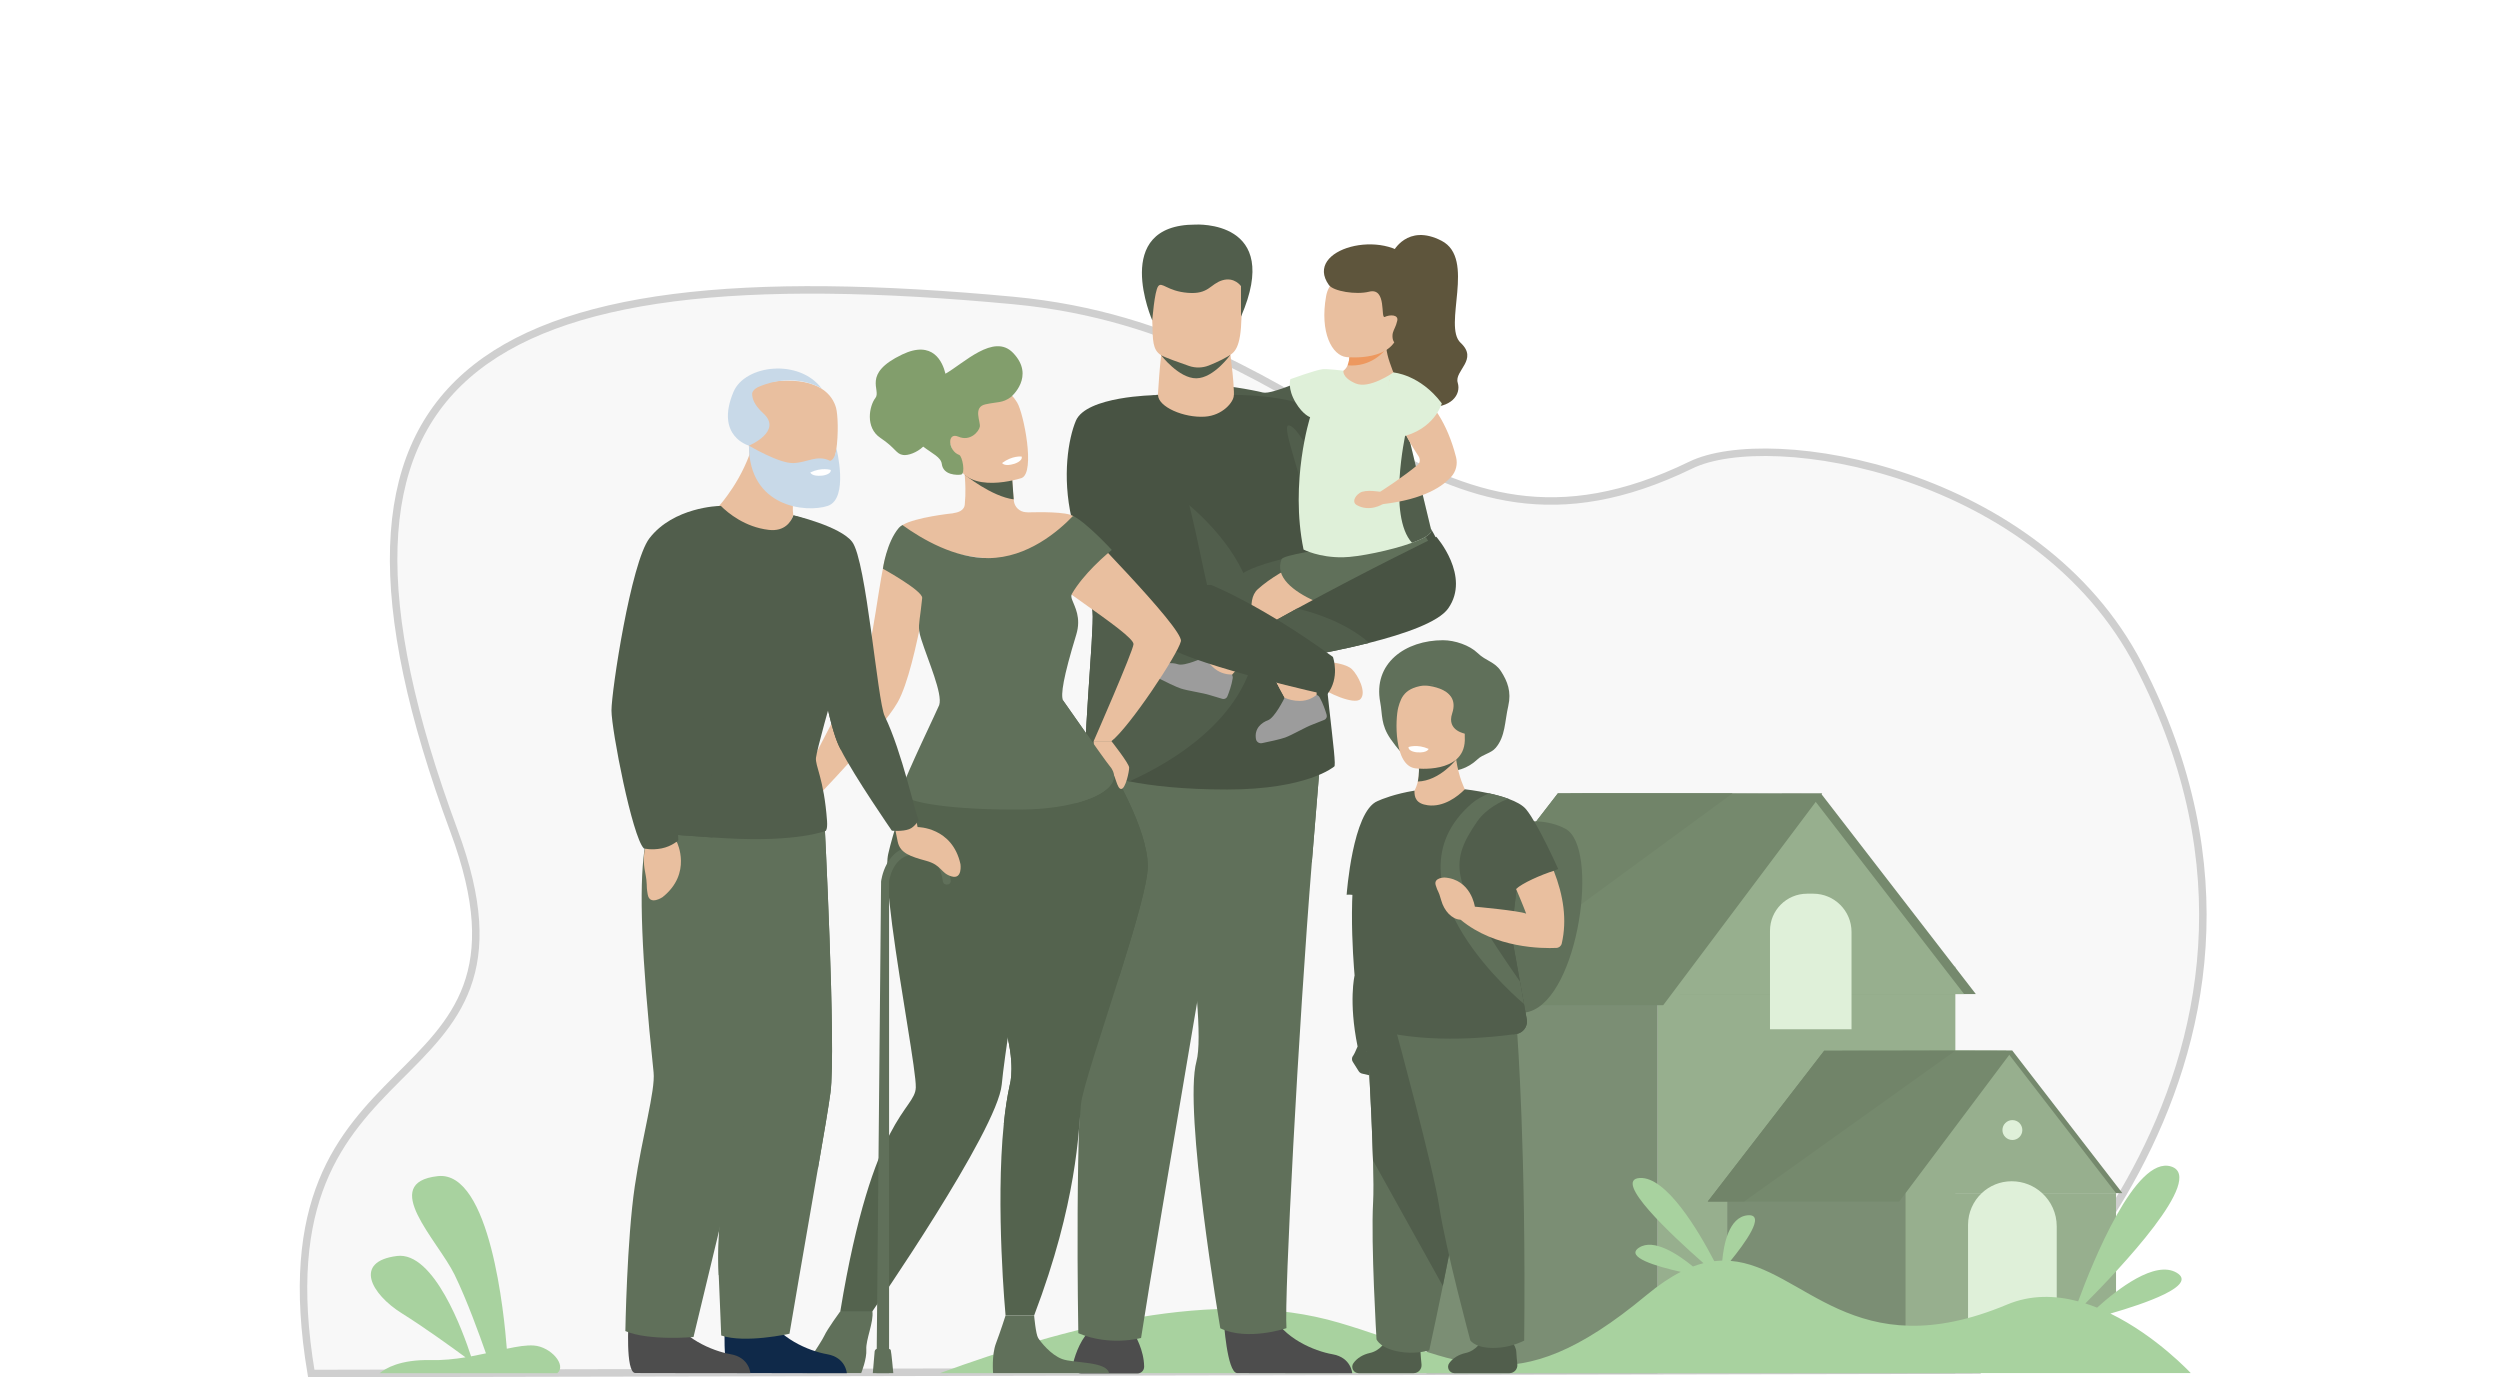 <svg width="334" height="184" viewBox="0 0 334 184" fill="none" xmlns="http://www.w3.org/2000/svg">
<rect width="334" height="184" fill="white"/>
<g clip-path="url(#clip0_2202_2)">
<path d="M89.989 39.775C102.17 38.217 117.306 38.449 135.379 40.145C157.048 42.177 170.594 51.941 183.294 59.127C189.635 62.715 195.784 65.666 202.607 66.614C209.444 67.564 216.913 66.497 225.896 62.132C228.524 60.855 232.731 60.237 237.825 60.469C242.903 60.7 248.81 61.773 254.8 63.824C266.788 67.93 279.052 75.932 285.743 88.868C299.755 115.959 294.324 139.508 285.382 156.311C280.909 164.717 275.556 171.433 271.321 176.047C269.204 178.353 267.367 180.132 266.061 181.334C265.408 181.935 264.889 182.391 264.533 182.696C264.355 182.849 264.217 182.965 264.125 183.041C264.125 183.042 264.123 183.042 264.123 183.043L41.583 183.499C39.617 171.826 40.644 163.851 43.052 157.885C45.491 151.843 49.363 147.81 53.124 144.043C56.867 140.295 60.548 136.772 62.373 131.807C64.21 126.814 64.15 120.442 60.656 111.015C54.945 95.606 52.288 83.063 52.613 73.024C52.937 63.005 56.23 55.497 62.419 50.097C68.626 44.681 77.803 41.335 89.989 39.775Z" fill="#F8F8F8" stroke="#CFCFCF"/>
<path d="M261.235 129.149H221.468V183.453H261.235V129.149Z" fill="#97AF8E"/>
<path d="M221.467 129.149H190.575V183.456H221.467V129.149Z" fill="#7B8E74"/>
<path d="M211.358 105.984L224.388 132.81H263.974L243.336 106.082L211.358 105.984Z" fill="#75896D"/>
<path d="M209.796 105.984L222.826 132.81H262.411L241.774 106.082L209.796 105.984Z" fill="#97AF8E"/>
<path d="M241.418 119.397H242.25C245.074 119.397 247.364 121.687 247.364 124.511V137.507H236.471V124.346C236.471 121.614 238.686 119.399 241.418 119.399V119.397Z" fill="#DFF0D9"/>
<path d="M186.271 134.299H222.204L243.441 105.984L231.485 105.986L208.129 105.99L186.271 134.299Z" fill="#75896D"/>
<path d="M186.271 134.299H192.855L231.485 105.986L208.128 105.99L186.271 134.299Z" fill="#718469"/>
<path d="M246.089 140.302L255.365 159.401H283.548L268.855 140.371L246.089 140.302Z" fill="#75896D"/>
<path d="M245.245 140.302L254.521 159.401H282.703L268.011 140.371L245.245 140.302Z" fill="#97AF8E"/>
<path d="M254.582 159.401V179.855H263.912C264.224 179.809 264.383 179.778 264.383 179.778C264.383 179.778 269.145 179.778 274.777 177.845C277.36 176.959 280.127 175.666 282.702 173.781V159.402H254.581L254.582 159.401Z" fill="#97AF8E"/>
<path d="M230.77 159.401V176.027C232.471 176.522 234.115 176.964 235.701 177.355C241.157 178.699 245.92 179.455 249.916 179.855H254.582V159.401H230.77Z" fill="#7B8E74"/>
<path d="M228.153 160.529H253.735L268.855 140.371L261.235 140.372L243.714 140.376L228.153 160.529Z" fill="#75896D"/>
<path d="M262.931 163.642V179.855H263.913C264.225 179.809 264.384 179.778 264.384 179.778C264.384 179.778 269.146 179.778 274.778 177.846V163.837C274.778 162.082 274.027 160.502 272.829 159.402C271.757 158.416 270.327 157.816 268.757 157.816C267.211 157.816 265.804 158.419 264.762 159.402C263.634 160.464 262.931 161.971 262.931 163.643V163.642Z" fill="#DFF0D9"/>
<path d="M268.855 152.304C269.589 152.304 270.184 151.709 270.184 150.975C270.184 150.24 269.589 149.645 268.855 149.645C268.121 149.645 267.525 150.24 267.525 150.975C267.525 151.709 268.121 152.304 268.855 152.304Z" fill="#DFF0D9"/>
<path d="M228.153 160.529H233.008L261.235 140.373L243.714 140.376L228.153 160.529Z" fill="#718469"/>
<path d="M125.554 183.456C142.175 177.405 162.323 171.842 178.874 176.71C195.425 181.578 201.784 188.146 219.961 173.035C221.611 171.663 223.133 170.647 224.558 169.921C221.348 169.206 217.06 167.959 218.961 166.696C220.942 165.38 224.259 167.63 226.176 169.203C226.655 169.023 227.125 168.876 227.585 168.761C223.206 164.911 215.439 157.627 219.052 157.382C222.616 157.141 226.924 164.45 229.028 168.493C229.389 168.45 229.744 168.425 230.095 168.417C230.281 166.316 230.965 162.595 233.48 162.363C236.051 162.126 233.015 166.229 231.197 168.453C240.983 169.253 247.607 182.895 268.155 174.285C271.312 172.962 274.571 173.042 277.642 173.858C279.574 168.615 285.312 154.359 290.057 155.842C294.796 157.324 283.057 169.67 278.601 174.138C279.132 174.307 279.655 174.495 280.17 174.702C282.868 172.259 287.927 168.311 290.817 170.044C293.643 171.738 286.56 174.164 281.95 175.491C288.098 178.486 292.68 183.44 292.68 183.44L125.554 183.454V183.456Z" fill="#A8D29F"/>
<path d="M50.716 183.461H74.457C75.74 182.384 73.587 179.928 71.333 179.762C70.354 179.689 69.12 179.89 67.71 180.19C67.382 175.849 65.516 156.349 58.488 157.131C50.583 158.01 58.488 165.721 60.722 170.285C62.377 173.666 64.125 178.517 64.921 180.808C64.279 180.947 63.616 181.085 62.936 181.21C61.892 177.992 57.992 167.169 53.033 167.799C47.209 168.536 49.552 172.876 53.676 175.452C56.706 177.345 60.425 180.038 62.191 181.339C60.694 181.583 59.13 181.746 57.545 181.709C53.468 181.613 51.482 182.817 50.718 183.461H50.716Z" fill="#A8D29F"/>
<path d="M175.651 50.102C175.651 50.102 170.001 52.775 168.717 52.438C167.434 52.102 162.556 51.241 161.871 51.544C161.871 51.544 161.095 52.783 161.681 53.598C162.266 54.412 167.011 56.618 168.726 56.697C170.439 56.777 176.946 55.599 178.327 54.52L175.651 50.103V50.102Z" fill="#515E4C"/>
<path d="M162.043 51.569C162.043 51.569 159.864 50.665 159.151 51.675C158.438 52.685 158.033 53.709 158.123 54.227C158.211 54.744 159.682 54.973 160.27 54.57C160.859 54.168 162.315 53.605 162.315 53.605L162.044 51.569H162.043Z" fill="#515E4C"/>
<path d="M151.629 178.382C151.629 178.382 152.831 180.328 152.858 182.586C152.864 183.089 152.453 183.497 151.952 183.497H144.454C143.727 183.497 143.192 182.815 143.371 182.11C143.72 180.738 144.467 178.662 145.966 177.404C148.354 175.396 151.63 178.382 151.63 178.382H151.629Z" fill="#4D4D4D"/>
<path d="M163.492 176.391C163.492 176.391 163.923 183.342 165.268 183.443C165.447 183.456 172.089 183.456 172.089 183.456H180.657C180.657 183.456 180.513 181.363 178.035 180.931C175.557 180.5 171.408 178.758 169.906 175.481C168.327 172.035 163.492 176.391 163.492 176.391Z" fill="#4D4D4D"/>
<path d="M159.903 133.446C160.203 137.307 160.242 140.357 159.845 141.801C158.077 148.267 163.032 177.46 163.032 177.46C166.685 179.208 171.872 177.442 171.872 177.442C171.557 173.398 173.479 137.196 175.269 115.11C176.017 105.838 176.58 99.35 176.58 99.35L154.697 96.803C154.697 96.803 158.867 120.032 159.903 133.445V133.446Z" fill="#60705A"/>
<path d="M154.697 96.805C154.697 96.805 158.867 120.035 159.903 133.447L175.27 115.113C176.019 105.84 176.581 99.353 176.581 99.353L154.698 96.805H154.697Z" fill="#60705A"/>
<path d="M165.432 101.759C165.432 101.759 154.354 166.26 152.448 178.751C152.448 178.751 148.301 179.909 144.064 178.115C144.064 178.115 143.516 148.142 144.967 139.113C146.416 130.084 144.194 102.173 146.531 99.576C148.868 96.979 165.432 101.76 165.432 101.76V101.759Z" fill="#60705A"/>
<path d="M164.29 46.755C164.29 46.755 165.14 52.488 164.769 54.199C164.397 55.911 158.702 56.842 156.319 55.427C153.937 54.013 154.653 53.487 154.653 53.487C154.653 53.487 155.017 46.925 155.352 46.457C155.686 45.988 164.292 46.755 164.292 46.755H164.29Z" fill="#E9BF9F"/>
<path d="M145.965 81.737C145.211 74.535 145.405 69.117 146.114 65.039C148.195 53.074 154.712 52.676 154.712 52.753C154.712 54.362 158.176 55.85 160.97 55.666C163.324 55.512 164.852 53.721 164.852 52.753C164.852 52.744 164.896 52.745 164.976 52.753C165.585 52.759 168.378 52.809 171.02 53.266C172.936 53.597 174.769 54.141 175.63 55.038C176.074 55.5 177.659 56.795 179.695 58.556C184.879 63.04 192.986 70.545 192.628 75.017C192.628 75.017 182.607 82.375 176.256 77.763C176.603 89.739 178.776 102.422 178.243 102.414C178.243 102.414 174.703 105.479 163.948 105.479C158.067 105.479 153.816 104.975 150.866 104.393C146.845 103.6 145.246 102.663 145.246 102.663C144.35 102.65 146.225 84.222 145.965 81.737Z" fill="#485343"/>
<path d="M145.246 102.663C145.246 102.663 146.845 103.6 150.866 104.392C156.422 101.931 167.451 95.57 167.883 84.888C168.454 70.68 151.108 62.219 151.108 62.219C151.108 62.219 148.78 63.512 146.114 65.037C145.403 69.114 145.21 74.534 145.965 81.735C146.225 84.221 144.35 102.648 145.246 102.662V102.663Z" fill="#515E4C"/>
<path d="M164.381 47.401C164.381 47.401 162.172 50.515 159.836 50.542C157.501 50.57 155.116 47.449 155.116 47.449L164.381 47.4V47.401Z" fill="#515E4C"/>
<path d="M164.594 47.247C163.983 47.728 162.616 48.393 161.498 48.832C160.651 49.166 159.713 49.186 158.85 48.889C157.561 48.444 155.61 47.75 155.115 47.451C153.946 46.742 154.02 45.307 153.96 43.312C153.888 40.95 153.651 39.096 153.914 37.734C154.227 36.105 155.261 35.179 158.151 34.927C163.458 34.465 165.669 35.795 165.762 37.575C165.787 38.053 165.809 38.508 165.823 38.94C166.036 44.489 165.597 46.457 164.592 47.248L164.594 47.247Z" fill="#E9BF9F"/>
<path d="M165.797 38.229C165.797 38.229 164.928 36.947 163.294 37.45C161.661 37.953 161.494 39.348 158.701 39.124C155.91 38.901 155.24 37.58 154.737 38.24C154.235 38.901 153.945 42.804 153.945 42.804C153.945 42.804 148.332 30.005 159.708 30.005C159.708 30.005 171.432 29.297 165.797 42.306V38.227V38.229Z" fill="#515E4C"/>
<path d="M186.468 50.351L186.453 50.359C186.466 50.365 186.468 50.351 186.468 50.351Z" fill="#E9BF9F"/>
<path d="M160.284 89.71C160.284 89.71 161.773 90.883 163.95 90.883C163.95 90.883 166.171 88.436 168.042 86.068C169.255 84.534 170.319 83.035 170.539 82.255C171.097 80.274 181.546 79.716 182.825 78.321C184.106 76.925 177.634 73.423 177.634 73.423C177.634 73.423 167.027 75.045 165.432 77.129C164.797 77.959 163.853 80.121 162.946 82.423C161.573 85.906 160.284 89.71 160.284 89.71Z" fill="#515E4C"/>
<path d="M175.13 60.631C175.13 60.631 173.119 56.728 172.126 56.842C171.133 56.956 174.408 64.921 174.707 68.792C175.004 72.663 175.13 60.631 175.13 60.631Z" fill="#515E4C"/>
<path d="M168.839 87.5C170.234 90.877 172.04 93.956 172.273 94.345C172.289 94.372 172.297 94.386 172.297 94.386H172.33C172.669 94.383 175.581 94.319 175.865 93.15C175.865 93.15 175.959 89.103 175.798 85.888C175.726 84.451 175.602 83.181 175.398 82.511C175.398 82.511 191.193 82.405 190.915 77.938C190.639 73.47 182.381 71.106 177.634 73.423C177.634 73.423 171.339 75.711 168.026 78.732C166.399 80.215 167.4 84.017 168.841 87.501L168.839 87.5Z" fill="#E9BF9F"/>
<path d="M190.444 71.671C190.444 71.671 192.547 74.762 192.054 77.646C191.561 80.53 185.561 82.072 181.362 82.255C181.362 82.255 169.353 79.503 171.215 74.716C171.637 73.63 190.443 71.673 190.443 71.673L190.444 71.671Z" fill="#60705A"/>
<path d="M186.084 33.688C186.084 33.688 187.991 29.784 192.599 32.171C197.206 34.559 192.721 43.552 195.138 45.8C197.556 48.048 194.262 49.52 194.752 51.132C195.243 52.744 193.841 54.577 190.617 54.361C187.393 54.146 183.998 54.319 182.542 51.499C181.085 48.678 181.417 42.472 181.979 41.6C182.542 40.728 186.084 33.688 186.084 33.688Z" fill="#5E553C"/>
<path d="M178.618 55.087L186.452 50.359C186.408 50.342 186.25 50.105 185.665 48.411C185.415 47.688 185.283 47.062 185.218 46.565C185.212 46.515 185.205 46.467 185.201 46.419C185.12 45.697 185.179 45.281 185.179 45.281L183.463 45.901L180.289 47.051C180.326 47.855 180.213 48.422 180.042 48.809C179.627 49.754 178.855 49.76 178.833 49.76L178.619 55.085L178.618 55.087Z" fill="#E9BF9F"/>
<path d="M180.041 48.81C183.109 49.071 184.836 47.07 185.217 46.565C185.274 46.491 185.302 46.45 185.302 46.45C185.302 46.45 185.265 46.439 185.2 46.419C184.951 46.346 184.274 46.141 183.462 45.9L180.288 47.05C180.325 47.855 180.212 48.421 180.041 48.809V48.81Z" fill="#ED985F"/>
<path d="M179.888 47.708C179.888 47.708 186.703 48.457 186.842 43.848C186.982 39.239 187.99 37.131 183.275 36.721C178.559 36.31 177.445 38.009 177.168 39.568C176.299 44.439 177.969 47.502 179.888 47.708Z" fill="#E9BF9F"/>
<path d="M182.908 38.971C185.32 38.361 184.398 42.633 185.007 42.341C185.688 42.013 186.86 42.018 186.675 42.841C186.49 43.665 186.224 43.959 186.084 44.473C185.945 44.987 186.084 46.004 186.646 45.8C187.206 45.595 192.421 39.639 188.74 35.001C185.057 30.363 174.077 33.22 177.535 38.072C178.143 38.926 181.191 39.407 182.908 38.971Z" fill="#5E553C"/>
<path d="M174.155 73.419C174.155 73.419 176.203 74.505 179.427 74.454C181.48 74.423 185.843 73.531 188.647 72.518C190.245 71.943 191.337 71.328 191.205 70.811C191.016 70.068 189.647 64.356 188.382 59.07C187.227 54.236 186.156 49.759 186.156 49.759C186.156 49.759 182.965 52.027 181.105 51.227C179.245 50.426 179.483 49.522 179.483 49.522C179.483 49.522 177.291 49.253 176.697 49.323C175.748 49.434 172.396 50.656 172.396 50.656C172.396 50.656 171.956 51.894 173.124 53.826C174.092 55.427 175.033 55.737 175.033 55.737C175.033 55.737 172.295 64.372 174.154 73.417L174.155 73.419Z" fill="#DFF0D9"/>
<path d="M184.411 65.709C184.411 65.709 182.443 65.342 181.673 65.846C180.902 66.35 180.675 67.139 181.23 67.461C182.967 68.471 184.728 67.354 184.728 67.354L184.411 65.709Z" fill="#E9BF9F"/>
<path d="M188.647 72.519C190.245 71.945 191.338 71.329 191.206 70.813C191.016 70.07 189.647 64.358 188.383 59.071C188.01 58.386 187.772 57.977 187.772 57.977C187.772 57.977 185.373 68.948 188.647 72.519Z" fill="#515E4C"/>
<path d="M186.078 50.377C186.078 50.377 192.141 51.66 194.531 61.086C194.764 62.008 194.523 62.993 193.885 63.698C192.785 64.917 190.362 66.699 184.726 67.354C184.111 67.425 184.028 65.865 184.028 65.865C184.089 65.989 187.856 63.431 189.46 62.056C189.75 61.807 189.737 61.285 189.528 60.966C188.986 60.139 188.078 58.709 187.772 57.975C187.325 56.905 184.383 50.863 186.077 50.377H186.078Z" fill="#E9BF9F"/>
<path d="M186.156 49.761C186.156 49.761 189.72 50.014 192.626 53.89C192.626 53.89 191.643 57.454 187.026 58.406C187.026 58.406 184.179 51.987 186.155 49.761H186.156Z" fill="#DFF0D9"/>
<path d="M168.839 87.5C170.234 90.877 172.04 93.955 172.273 94.344C172.292 94.358 172.311 94.371 172.33 94.386C172.669 94.382 175.581 94.319 175.865 93.149C175.865 93.149 175.959 89.102 175.798 85.888C175.334 86.332 173.546 87.659 168.839 87.5Z" fill="#E9BF9F"/>
<path d="M160.284 89.71C160.284 89.71 161.772 90.883 163.95 90.883C163.95 90.883 166.171 88.436 168.042 86.068C165.936 85.158 163.712 83.151 162.944 82.423C161.572 85.906 160.283 89.71 160.283 89.71H160.284Z" fill="#E9BF9F"/>
<path d="M167.802 98.754C167.868 99.122 168.232 99.359 168.597 99.285C169.471 99.106 171.048 98.77 171.703 98.531C172.631 98.194 174.411 97.142 175.339 96.804C175.658 96.688 176.425 96.379 176.921 96.177C177.184 96.069 177.323 95.782 177.244 95.509C177.078 94.943 176.76 93.979 176.307 93.173C176.223 93.024 176.089 92.911 175.919 92.829C175.437 93.216 174.677 93.64 173.662 93.645C172.831 93.649 172.139 93.444 171.627 93.217C171.563 93.347 170.297 95.899 169.401 96.226C168.594 96.519 167.538 97.29 167.799 98.754H167.802Z" fill="#9C9C9C"/>
<path d="M154.552 89.741C154.376 90.071 154.515 90.482 154.848 90.651C155.643 91.052 157.092 91.764 157.753 91.983C158.691 92.292 160.74 92.57 161.678 92.879C162.001 92.986 162.794 93.218 163.309 93.366C163.581 93.445 163.869 93.306 163.977 93.042C164.198 92.495 164.545 91.541 164.688 90.628C164.715 90.459 164.679 90.287 164.597 90.118C163.979 90.123 163.12 89.986 162.32 89.361C161.665 88.848 161.249 88.26 160.988 87.763C160.859 87.826 158.284 89.046 157.378 88.747C156.563 88.478 155.256 88.429 154.554 89.74L154.552 89.741Z" fill="#9C9C9C"/>
<path d="M167.332 84.635C167.332 84.635 167.787 87.27 169.499 88.482C169.499 88.482 176.455 87.526 182.93 85.887C187.69 84.683 192.193 83.111 193.481 81.282C196.522 76.965 191.889 71.71 191.889 71.71C191.889 71.71 182.959 76.019 173.292 81.299C171.312 82.38 169.303 83.501 167.333 84.635H167.332Z" fill="#485343"/>
<path d="M177.797 88.482C177.797 88.482 179.862 88.65 180.644 89.431C181.426 90.213 182.61 92.486 181.767 93.388C180.923 94.289 176.904 92.314 176.792 91.99C176.681 91.666 177.798 88.483 177.798 88.483L177.797 88.482Z" fill="#E9BF9F"/>
<path d="M167.332 84.635C167.332 84.635 167.787 87.27 169.499 88.482C169.499 88.482 176.455 87.526 182.93 85.887C179.886 83.24 175.908 81.923 173.291 81.299C171.31 82.38 169.302 83.502 167.332 84.635Z" fill="#515E4C"/>
<path d="M143.731 56.224C145.122 52.921 154.267 52.795 154.267 52.795C158.92 65.004 160.038 73.012 161.268 78.158C161.468 78.138 161.654 78.138 161.825 78.158C161.825 78.158 168.361 80.708 178.077 87.763C178.077 87.763 179.093 90.549 177.268 92.829C177.268 92.829 160.529 89.134 155.853 86.394C155.848 86.394 155.845 86.396 155.845 86.396C155.799 86.366 155.752 86.336 155.706 86.306C155.635 86.262 155.568 86.219 155.503 86.175C140.298 76.295 141.744 60.949 143.733 56.223L143.731 56.224Z" fill="#485343"/>
<path d="M185.11 179.17C185.11 179.17 184.456 180.446 183.008 180.761C182.095 180.96 181.314 181.435 180.828 182.101C180.417 182.663 180.815 183.455 181.512 183.455H188.864C189.49 183.455 189.978 182.914 189.916 182.291C189.861 181.747 189.804 181.112 189.779 180.626C189.725 179.564 188.661 178.709 188.661 178.709L185.11 179.169V179.17Z" fill="#515E4C"/>
<path d="M183.446 160.628C183.139 166.218 183.902 178.927 183.902 178.927C183.902 178.927 184.415 180.344 187.652 180.682C189.387 180.863 190.947 180.413 190.947 180.413C191.601 177.404 192.205 174.531 192.761 171.8C196.757 152.192 198.317 140.08 198.317 140.08L182.541 136.414C182.541 136.414 183.232 147.483 183.435 155.032C183.499 157.388 183.515 159.402 183.447 160.628H183.446Z" fill="#60705A"/>
<path d="M182.538 136.414C182.538 136.414 183.229 147.483 183.432 155.032L192.758 171.8C196.754 152.192 198.314 140.08 198.314 140.08L182.538 136.414Z" fill="#515E4C"/>
<path d="M198.399 111.061C198.399 111.061 204.504 108.282 209.122 110.713C213.741 113.145 210.917 133.208 204.313 135.152C204.313 135.152 191.94 139.109 198.399 111.061Z" fill="#60705A"/>
<path d="M180.741 141.091C180.592 141.316 180.577 141.618 180.732 141.86L181.527 143.12C181.601 143.238 181.708 143.328 181.827 143.383C181.867 143.401 181.908 143.416 181.951 143.427L182.936 143.659L183.032 140.304C183.032 140.304 183.026 140.302 183.021 140.303C183.36 137.003 185.415 116.812 185.138 114.657C184.838 112.309 185.294 107.943 185.294 107.943C185.294 107.943 183.349 107.948 182.188 110.68C179.781 116.344 180.827 128.572 180.973 130.322C180.973 130.322 180.146 133.798 181.374 139.81C181.193 140.238 180.948 140.791 180.803 141.012C180.78 141.037 180.761 141.062 180.743 141.091H180.741ZM182.593 140.549L182.572 140.522L182.614 140.546C182.603 140.55 182.596 140.551 182.593 140.549Z" fill="#515E4C"/>
<path d="M197.91 179.17C197.91 179.17 197.256 180.446 195.808 180.761C194.895 180.96 194.114 181.435 193.628 182.101C193.217 182.663 193.615 183.455 194.312 183.455H201.664C202.29 183.455 202.778 182.914 202.716 182.291C202.661 181.747 202.603 181.112 202.579 180.626C202.525 179.564 201.461 178.709 201.461 178.709L197.91 179.169V179.17Z" fill="#515E4C"/>
<path d="M192.795 85.533C194.368 85.533 196.343 86.211 197.403 87.24C198.528 88.335 199.7 88.39 200.534 89.682C201.403 91.028 201.942 92.428 201.505 94.321C201.028 96.391 201.124 98.393 199.826 99.912C199.182 100.664 198.134 100.749 197.403 101.44C196.061 102.708 194.536 103.109 192.795 103.109C189.515 103.109 187.473 101.166 185.794 98.744C184.449 96.804 184.715 95.495 184.4 93.835C183.406 88.612 187.763 85.532 192.795 85.532V85.533Z" fill="#60705A"/>
<path d="M188.177 106.591L194.448 109.796L195.704 105.445C195.704 105.445 194.905 103.94 194.543 101.474C194.391 100.437 194.317 99.229 194.413 97.893L189.304 100.509C189.304 100.509 189.427 100.981 189.508 101.678C189.594 102.432 189.633 103.447 189.419 104.412C189.235 105.24 188.864 106.031 188.177 106.59V106.591Z" fill="#E9BF9F"/>
<path d="M202.705 138.116C202.705 138.116 203.898 153.919 203.632 179.105C203.632 179.105 202.194 179.861 200.459 180.033C197.221 180.356 196.432 179.072 196.432 179.072C196.432 179.072 193.119 166.78 192.291 161.241C191.528 156.135 186.515 137.71 186.515 137.71L202.706 138.116H202.705Z" fill="#60705A"/>
<path d="M184.032 107.029C184.59 106.768 186.342 106.061 188.973 105.628C188.945 106.529 189.182 107.378 190.764 107.585C192.869 107.859 194.751 106.423 195.704 105.447C195.704 105.447 197.188 105.606 198.918 105.984C199.784 106.173 200.711 106.419 201.546 106.727C202.557 107.099 203.43 107.563 203.896 108.134C205.516 110.122 208.18 116.107 208.18 116.107C208.18 116.107 203.745 117.751 202.626 118.711L202.6 118.926L201.905 124.69L203.972 136.171C203.989 136.272 204 136.373 204 136.471C204 137.239 203.476 137.929 202.704 138.115C202.704 138.115 202.527 138.144 202.199 138.19C200.007 138.498 191.11 139.558 184.135 137.665C182.567 137.239 181.533 135.741 181.663 134.12L182.8 119.849C182.193 119.745 181.493 119.635 180.923 119.571C180.449 119.52 180.069 119.503 179.911 119.549C179.911 119.549 180.699 108.404 184.031 107.029H184.032Z" fill="#515E4C"/>
<path d="M197.195 128.209C197.283 132.215 199.908 136.922 202.201 138.191C202.529 138.145 202.706 138.116 202.706 138.116C203.478 137.93 204.003 137.24 204.003 136.472C204.003 136.373 203.993 136.273 203.975 136.173L201.908 124.691L202.602 118.927C202.569 118.826 202.551 118.772 202.551 118.772C202.551 118.772 197.041 121.132 197.196 128.209H197.195Z" fill="#515E4C"/>
<path d="M180.925 119.571C181.508 119.636 182.805 119.85 182.805 119.85L183.462 113.873C183.462 113.873 181.267 118.086 180.925 119.572V119.571Z" fill="#515E4C"/>
<path d="M203.605 134.121L203.068 131.139C193.976 117.984 193.287 115.623 197.376 109.717C198.548 108.025 200.677 106.967 201.546 106.729C200.711 106.419 199.784 106.174 198.918 105.985C198.055 106.391 197.261 106.788 196.646 107.322C184.165 118.127 203.604 134.123 203.604 134.123L203.605 134.121Z" fill="#60705A"/>
<path d="M192.986 117.237C196.547 117.483 197.04 121.132 197.04 121.132C197.04 121.132 203.014 121.674 203.898 122.066C203.898 122.066 203.413 120.755 202.551 118.772C203.33 118.007 205.89 116.867 207.585 116.343C208.878 119.642 209.375 122.908 208.649 126.055C208.572 126.387 208.28 126.625 207.94 126.641C206.038 126.729 199.755 126.698 195.154 122.888L195.073 122.866C193.972 122.8 192.937 121.707 192.541 120.268C192.143 118.83 192.112 119.27 191.808 118.257C191.504 117.245 192.987 117.236 192.987 117.236L192.986 117.237Z" fill="#E9BF9F"/>
<path d="M189.42 104.412C192.325 104.335 194.544 101.473 194.544 101.473L189.508 101.677C189.595 102.431 189.634 103.446 189.42 104.411V104.412Z" fill="#515E4C"/>
<path d="M189.143 102.658C189.143 102.658 195.562 103.441 195.699 98.918C195.836 94.394 193.16 91.465 191.374 91.499C187.812 91.567 187.225 93.005 186.813 94.503C186.4 96.002 186.188 102.339 189.143 102.658Z" fill="#E9BF9F"/>
<path d="M190.86 100.051C190.86 100.051 190.721 100.615 189.314 100.511C189.314 100.511 188.134 100.424 188.178 99.803C188.178 99.803 189.329 99.375 190.86 100.051Z" fill="white"/>
<path d="M189.786 91.541C189.786 91.541 195.272 91.538 194.011 95.305C193.216 97.679 195.858 98.047 195.858 98.047L197.129 94.242L196.332 91.278L189.785 91.541H189.786Z" fill="#60705A"/>
<path d="M115.246 89.156C116.613 86.886 117.461 76.753 118.448 74.038C119.072 72.323 120.742 70.272 120.566 70.145C122.342 69.098 127.148 68.594 127.148 68.594C127.148 68.598 127.148 68.602 127.148 68.604C127.336 68.565 127.523 68.526 127.703 68.49C128.279 68.374 128.823 68.038 128.888 67.454C128.89 67.425 128.893 67.394 128.896 67.366C128.97 66.648 128.986 65.915 128.977 65.279C128.977 65.27 128.977 65.26 128.977 65.252C128.961 64.212 128.882 63.44 128.882 63.44L128.901 63.438L135.132 62.436C135.216 64.381 135.33 65.829 135.449 66.909C135.539 67.736 136.212 68.378 137.041 68.429C137.165 68.435 137.291 68.444 137.417 68.453C137.417 68.453 141.433 68.295 142.969 68.764C143.091 68.801 143.22 68.856 143.36 68.926C143.267 69.024 158.152 83.943 157.768 85.67C157.384 87.399 150.852 97.209 148.485 99.018H146.114C146.114 99.018 151.367 87.037 151.436 86.065C151.536 84.643 138.225 76.685 138.225 75.234C138.225 74.706 134.514 74.546 132.087 74.564C129.518 74.584 124.678 73.242 124.678 73.242C124.678 73.242 122.585 89.096 119.942 93.799C117.856 97.508 108.646 107.009 108.646 107.009L106.704 105.285C106.704 105.285 111.937 94.654 115.248 89.156H115.246Z" fill="#E9BF9F"/>
<path d="M134.105 150.173C132.981 161.247 134.343 175.749 134.343 175.749H138.159C143.921 160.594 144.093 151.087 144.422 147.517C144.601 145.572 147.227 137.797 149.585 130.317C151.556 124.073 153.335 118.035 153.347 115.773C153.373 110.588 148.208 102.272 148.208 102.272C148.208 102.272 140.786 105.136 136.205 107.965C134.677 108.909 133.506 109.833 133.106 110.615C132.044 112.698 131.257 127.563 134.083 136.643C135.785 142.111 134.913 144.914 134.913 144.914C134.559 146.51 134.297 148.291 134.107 150.172L134.105 150.173Z" fill="#54634E"/>
<path d="M134.082 136.645C135.784 142.112 134.912 144.915 134.912 144.915C134.558 146.512 134.296 148.292 134.106 150.174L149.584 130.319C151.555 124.075 153.334 118.036 153.346 115.775C153.372 110.59 148.207 102.274 148.207 102.274C148.207 102.274 140.785 105.137 136.204 107.966C134.676 108.911 133.505 109.834 133.105 110.617C132.043 112.7 131.256 127.564 134.082 136.645Z" fill="#54634E"/>
<path d="M138.159 175.749C138.159 175.749 138.375 178.238 138.694 178.749C139.015 179.262 140.359 180.99 141.895 181.566C143.432 182.142 147.826 181.844 148.168 183.441H132.678C132.678 183.441 132.465 181.048 133.062 179.472C133.659 177.897 134.343 175.749 134.343 175.749H138.159Z" fill="#60705A"/>
<path d="M112.266 175.187C112.266 175.187 110.534 177.554 110.107 178.493C109.68 179.432 106.865 183.407 107.206 183.44C107.547 183.473 115.057 183.44 115.057 183.44C115.057 183.44 115.825 181.565 115.74 180.285C115.654 179.005 116.763 176.576 116.55 175.187C116.336 173.799 112.266 175.187 112.266 175.187Z" fill="#60705A"/>
<path d="M112.266 175.188H116.55C116.55 175.188 133.257 151.036 133.832 144.896C134.55 137.218 139.915 106.905 139.915 106.905L122.777 101.57C122.777 101.57 121.279 105.421 120.024 109.306C119.477 111 118.977 112.699 118.666 114.088C117.98 117.155 119.911 128.739 121.23 136.975C121.882 141.032 122.383 144.277 122.35 145.291C122.25 148.364 116.617 148.761 112.266 175.189V175.188Z" fill="#54634E"/>
<path d="M135.217 64.116C135.227 64.272 135.236 64.422 135.247 64.567C135.237 64.422 135.227 64.272 135.217 64.116Z" fill="#60705A"/>
<path d="M135.181 63.477C135.189 63.642 135.198 63.803 135.208 63.961C135.198 63.803 135.19 63.642 135.181 63.477Z" fill="#60705A"/>
<path d="M135.13 62.435C135.135 62.556 135.141 62.675 135.147 62.793C135.143 62.675 135.138 62.556 135.132 62.435H135.13Z" fill="#60705A"/>
<path d="M120.384 105.607C119.827 107.286 127.889 108.267 136.839 108.148C139.367 108.115 141.718 107.807 143.655 107.306C147.752 106.246 150.006 104.319 148.207 102.275C147.695 101.694 142.023 93.576 142.023 93.576C141.687 92.85 142.051 90.468 143.783 84.808C144.492 82.494 143.567 81.054 143.237 80.135C143.237 80.135 143.237 80.135 143.237 80.133C143.123 79.814 143.081 79.558 143.202 79.349C143.976 78.01 145.095 76.719 146.108 75.689C147.409 74.364 148.538 73.474 148.538 73.474C148.538 73.474 145.216 69.854 143.359 68.924C141.446 70.93 137.298 74.522 132.086 74.563C127.591 74.597 123.223 72.064 120.563 70.144C120.364 70.261 120.201 70.386 120.09 70.517C118.429 72.466 117.954 75.983 117.954 75.983C117.954 75.983 123.302 78.933 123.205 79.894C122.94 82.541 122.689 83.316 122.806 84.261V84.271C122.849 84.602 122.936 84.957 123.084 85.422C123.996 88.286 125.97 92.71 125.477 94.2C125.35 94.587 121.184 103.196 120.384 105.607Z" fill="#60705A"/>
<path d="M142.968 68.762C142.882 68.736 142.788 68.71 142.688 68.689C142.788 68.713 142.884 68.737 142.969 68.763L142.968 68.762Z" fill="#E9BF9F"/>
<path d="M128.601 68.043C128.471 68.176 128.305 68.281 128.121 68.36C128.305 68.281 128.47 68.176 128.601 68.043Z" fill="#E9BF9F"/>
<path d="M128.121 68.359C128.054 68.388 127.986 68.412 127.915 68.434C127.986 68.413 128.054 68.389 128.121 68.359Z" fill="#E9BF9F"/>
<path d="M106.704 105.285C106.704 105.285 103.428 106.133 102.981 106.59C102.533 107.048 101.249 110.599 101.7 110.632C104.047 110.803 105.285 109.543 105.285 109.543C106.704 107.981 108.824 107.733 108.718 106.589C108.613 105.447 106.704 105.284 106.704 105.284V105.285Z" fill="#E9BF9F"/>
<path d="M148.484 99.017C148.484 99.017 150.856 102.012 150.856 102.556C150.856 103.101 150.377 105.372 149.801 105.405C149.224 105.437 149.032 103.549 148.585 103.197C148.137 102.845 146.536 102.183 146.312 101.57C146.088 100.958 146.115 99.018 146.115 99.018H148.486L148.484 99.017Z" fill="#E9BF9F"/>
<path d="M135.426 66.716C132.482 66.338 128.9 63.437 128.9 63.437C130.991 62.301 132.807 62.193 134.216 62.583C134.552 62.676 134.865 62.795 135.155 62.939L135.428 66.716H135.426Z" fill="#515E4C"/>
<path d="M136.493 63.862C136.493 63.862 129.213 66.291 127.769 61.735C126.326 57.178 124.414 54.422 129.002 52.678C133.589 50.934 135.048 52.385 135.899 53.789C136.751 55.194 138.351 63.113 136.494 63.862H136.493Z" fill="#E9BF9F"/>
<path d="M133.881 61.857C133.881 61.857 134.15 62.386 135.524 61.96C135.524 61.96 136.678 61.603 136.492 60.995C136.492 60.995 135.25 60.834 133.881 61.859V61.857Z" fill="white"/>
<path d="M116.958 53.164C117.773 52.117 115.096 49.955 120.534 47.359C124.66 45.388 125.938 48.373 126.314 49.93C128.767 48.529 132.771 44.498 135.324 47.124C138.38 50.269 135.065 53.038 135.065 53.038C133.905 53.882 133.341 53.649 131.647 54.021C129.952 54.393 131.034 56.355 130.902 57.016C130.77 57.678 129.613 59.015 128.045 58.34C126.477 57.665 126.658 60.247 128.148 60.778C128.572 60.929 129.014 63.303 128.399 63.404C127.881 63.488 126.012 63.505 125.823 61.981C125.71 61.076 124.56 60.604 123.341 59.669C122.497 60.472 121.312 60.881 120.657 60.787C119.695 60.649 119.684 59.876 117.62 58.5C115.557 57.124 116.141 54.212 116.956 53.165L116.958 53.164Z" fill="#829E6C"/>
<path d="M143.656 107.306C147.752 106.247 150.006 104.319 148.207 102.274C147.695 101.693 142.023 93.575 142.023 93.575C142.023 93.575 140.502 102.742 143.656 107.306Z" fill="#60705A"/>
<path d="M117.101 183.449L117.713 117.768C117.713 117.768 118.243 113.037 122.37 113.037C126.773 113.037 127.026 117.768 127.026 117.768C127.026 117.768 126.963 118.177 126.511 118.177C126.038 118.177 125.96 117.768 125.96 117.768C125.96 117.768 125.765 114.121 122.37 114.121C119.188 114.121 118.78 117.768 118.78 117.768V183.449H117.101Z" fill="#60705A"/>
<path d="M119.345 183.449H116.606L116.851 180.585C116.851 180.585 116.828 180.187 117.381 180.164C117.894 180.143 118.911 180.07 119.006 180.381C119.091 180.653 119.345 183.448 119.345 183.448V183.449Z" fill="#60705A"/>
<path d="M122.403 109.558L122.59 110.497C122.59 110.497 127.234 110.48 128.319 115.455C128.319 115.455 128.614 117.526 127.12 117.085C125.627 116.642 125.859 115.586 123.746 115.007C121.632 114.428 120.254 113.984 119.933 112.445L119.587 110.733L122.401 109.558H122.403Z" fill="#E9BF9F"/>
<path d="M105.982 68.832C105.982 68.832 107.21 73.665 108.271 78.084C108.698 79.864 109.096 81.576 109.378 82.878C109.665 84.216 109.828 85.121 109.766 85.221C108.845 86.717 110.528 95.834 111.858 99.145C111.976 99.439 112.137 99.782 112.332 100.165C114.193 103.815 119.149 110.976 119.149 110.976C119.149 110.976 120.547 111.123 121.462 110.778C122.225 110.489 122.746 109.556 122.746 109.556C122.304 108.843 120.509 100.416 118.203 95.692C117.216 93.672 115.761 74.919 113.85 72.394C112.255 70.288 105.984 68.834 105.984 68.834L105.982 68.832Z" fill="#515E4C"/>
<path d="M109.764 85.222C108.843 86.718 110.526 95.835 111.857 99.146C111.974 99.44 112.136 99.784 112.33 100.166C114.109 92.297 111.161 81.149 111.161 81.149C110.425 81.441 109.827 85.122 109.764 85.222Z" fill="#515E4C"/>
<path d="M96.875 176.215C96.875 176.215 96.402 183.337 97.747 183.436C97.926 183.449 104.569 183.449 104.569 183.449H113.136C113.136 183.449 112.992 181.357 110.514 180.925C108.036 180.493 103.887 178.751 102.385 175.475C100.806 172.028 96.875 176.213 96.875 176.213V176.215Z" fill="#0F2949"/>
<path d="M83.989 176.215C83.989 176.215 83.515 183.337 84.861 183.436C85.039 183.449 91.682 183.449 91.682 183.449H100.25C100.25 183.449 100.105 181.357 97.627 180.925C95.149 180.493 91.001 178.751 89.499 175.475C87.918 172.028 83.989 176.213 83.989 176.213V176.215Z" fill="#4D4D4D"/>
<path d="M96.471 159.048C96.259 162.06 95.83 165.932 95.983 169.423C96.197 174.304 96.352 178.42 96.352 178.42C99.57 179.515 105.475 178.186 105.475 178.186C105.475 178.186 107.569 165.851 109.295 156.005C110.069 151.593 110.711 147.776 110.951 145.974C111.728 140.149 110.124 109.175 110.124 109.175C110.124 109.175 101.417 103.593 97.818 106.471C94.221 109.348 92.007 112.16 97.804 143.677C98.244 146.069 96.943 152.303 96.471 159.048Z" fill="#60705A"/>
<path d="M96.47 159.048C96.259 162.06 95.871 166.88 96.024 170.371C99.051 167.167 105.017 160.407 109.293 156.005C110.068 151.593 110.71 147.776 110.95 145.974C111.726 140.149 110.123 109.175 110.123 109.175C110.123 109.175 101.415 103.593 97.817 106.471C94.22 109.348 92.006 112.16 97.802 143.677C98.243 146.069 96.941 152.303 96.469 159.048H96.47Z" fill="#60705A"/>
<path d="M102.254 109.805C102.254 109.805 101.473 140.811 100.251 146.559C99.029 152.308 92.652 178.625 92.652 178.625C92.652 178.625 86.673 179.169 83.549 177.831C83.549 177.831 83.749 165.643 84.808 158.482C85.799 151.793 87.575 145.676 87.319 143.26C83.962 111.39 86.386 108.757 90.193 106.165C94.001 103.572 102.254 109.806 102.254 109.806V109.805Z" fill="#60705A"/>
<path d="M90.436 112.519C90.436 112.519 92.507 116.675 88.526 119.852C88.526 119.852 86.8 121.032 86.534 119.498C86.27 117.963 86.575 118.499 86.159 116.346C85.742 114.195 86.275 111.969 87.513 111L90.436 112.519Z" fill="#E9BF9F"/>
<path d="M107.897 61.807C107.897 61.807 105.505 65.441 105.982 68.832L102.445 77.356L96.063 67.598C96.063 67.598 99.435 63.928 100.694 58.925L107.898 61.807H107.897Z" fill="#E9BF9F"/>
<path d="M108.945 64.908C108.945 64.908 100.239 65.284 100.081 60.058C99.923 54.832 97.57 51.355 104.082 50.896C109.437 50.518 111.216 52.751 111.695 54.483C112.172 56.215 112.173 64.628 108.946 64.908H108.945Z" fill="#E9BF9F"/>
<path d="M87.632 111.299C89.502 111.473 92.078 111.689 95.202 111.885C95.826 111.924 96.472 111.963 97.138 112C106.572 112.529 110.322 111.001 110.322 111.001C110.322 111.001 110.572 110.799 110.493 109.691C110.084 103.986 108.871 102.301 109.018 101.217C109.346 98.781 115.259 78.897 115.259 78.897C115.259 78.897 115.372 72.616 108.387 69.667C107.667 69.362 106.873 69.094 105.996 68.872C105.69 69.685 104.851 71.043 102.706 70.792C99.534 70.423 97.276 68.554 96.309 67.594C96.134 67.594 96.064 67.6 96.064 67.6C95.827 68.268 95.643 68.965 95.48 69.672C94.907 72.141 94.572 74.738 93.057 76.68C91.562 78.597 90.281 80.488 89.189 82.337C88.28 83.876 87.501 85.386 86.835 86.859C80.65 100.527 85.434 111.093 87.636 111.299H87.632Z" fill="#515E4C"/>
<path d="M87.632 111.3C89.502 111.473 92.078 111.69 95.202 111.886C96.113 96.531 89.857 81.782 89.857 81.782C89.621 81.947 89.398 82.133 89.187 82.338C88.097 83.397 87.337 84.967 86.832 86.859C84.968 93.821 86.529 105.134 87.633 111.3H87.632Z" fill="#515E4C"/>
<path d="M111.751 59.923C111.751 59.923 113.446 66.647 110.569 67.594C107.694 68.54 100.058 67.782 100.06 59.538C100.06 59.538 104.067 61.928 105.981 61.867C107.895 61.807 109.131 60.703 110.899 61.565C110.899 61.565 111.546 61.522 111.749 59.922L111.751 59.923Z" fill="#C8D9E8"/>
<path d="M96.062 67.598C96.062 67.598 89.977 67.735 86.761 71.918C84.298 75.124 81.693 92.325 81.693 94.914C81.693 97.504 84.467 111.797 86.019 113.35C86.019 113.35 87.024 113.61 88.365 113.35C89.789 113.075 90.628 112.252 90.628 112.252C90.628 112.252 89.855 96.339 89.855 94.846C89.855 92.684 96.611 79.457 96.611 79.457C96.611 79.457 100.115 73.161 96.061 67.597L96.062 67.598Z" fill="#515E4C"/>
<path d="M100.489 52.521C100.636 51.988 101.293 51.708 101.293 51.708C106.197 49.572 109.779 51.908 109.779 51.908C106.774 47.874 99.521 48.721 97.993 52.36C95.499 58.3 100.061 59.538 100.061 59.538C100.061 59.538 104.617 57.624 101.979 55.223C101.105 54.428 100.683 53.721 100.542 53.106C100.496 52.9 100.48 52.706 100.489 52.521Z" fill="#C8D9E8"/>
<path d="M108.259 63.121C108.259 63.121 108.419 63.692 109.85 63.543C109.85 63.543 111.052 63.418 110.989 62.786C110.989 62.786 109.801 62.383 108.259 63.122V63.121Z" fill="white"/>
</g>
<defs>
<clipPath id="clip0_2202_2">
<rect width="254.757" height="154" fill="white" transform="translate(40.047 30)"/>
</clipPath>
</defs>
</svg>
